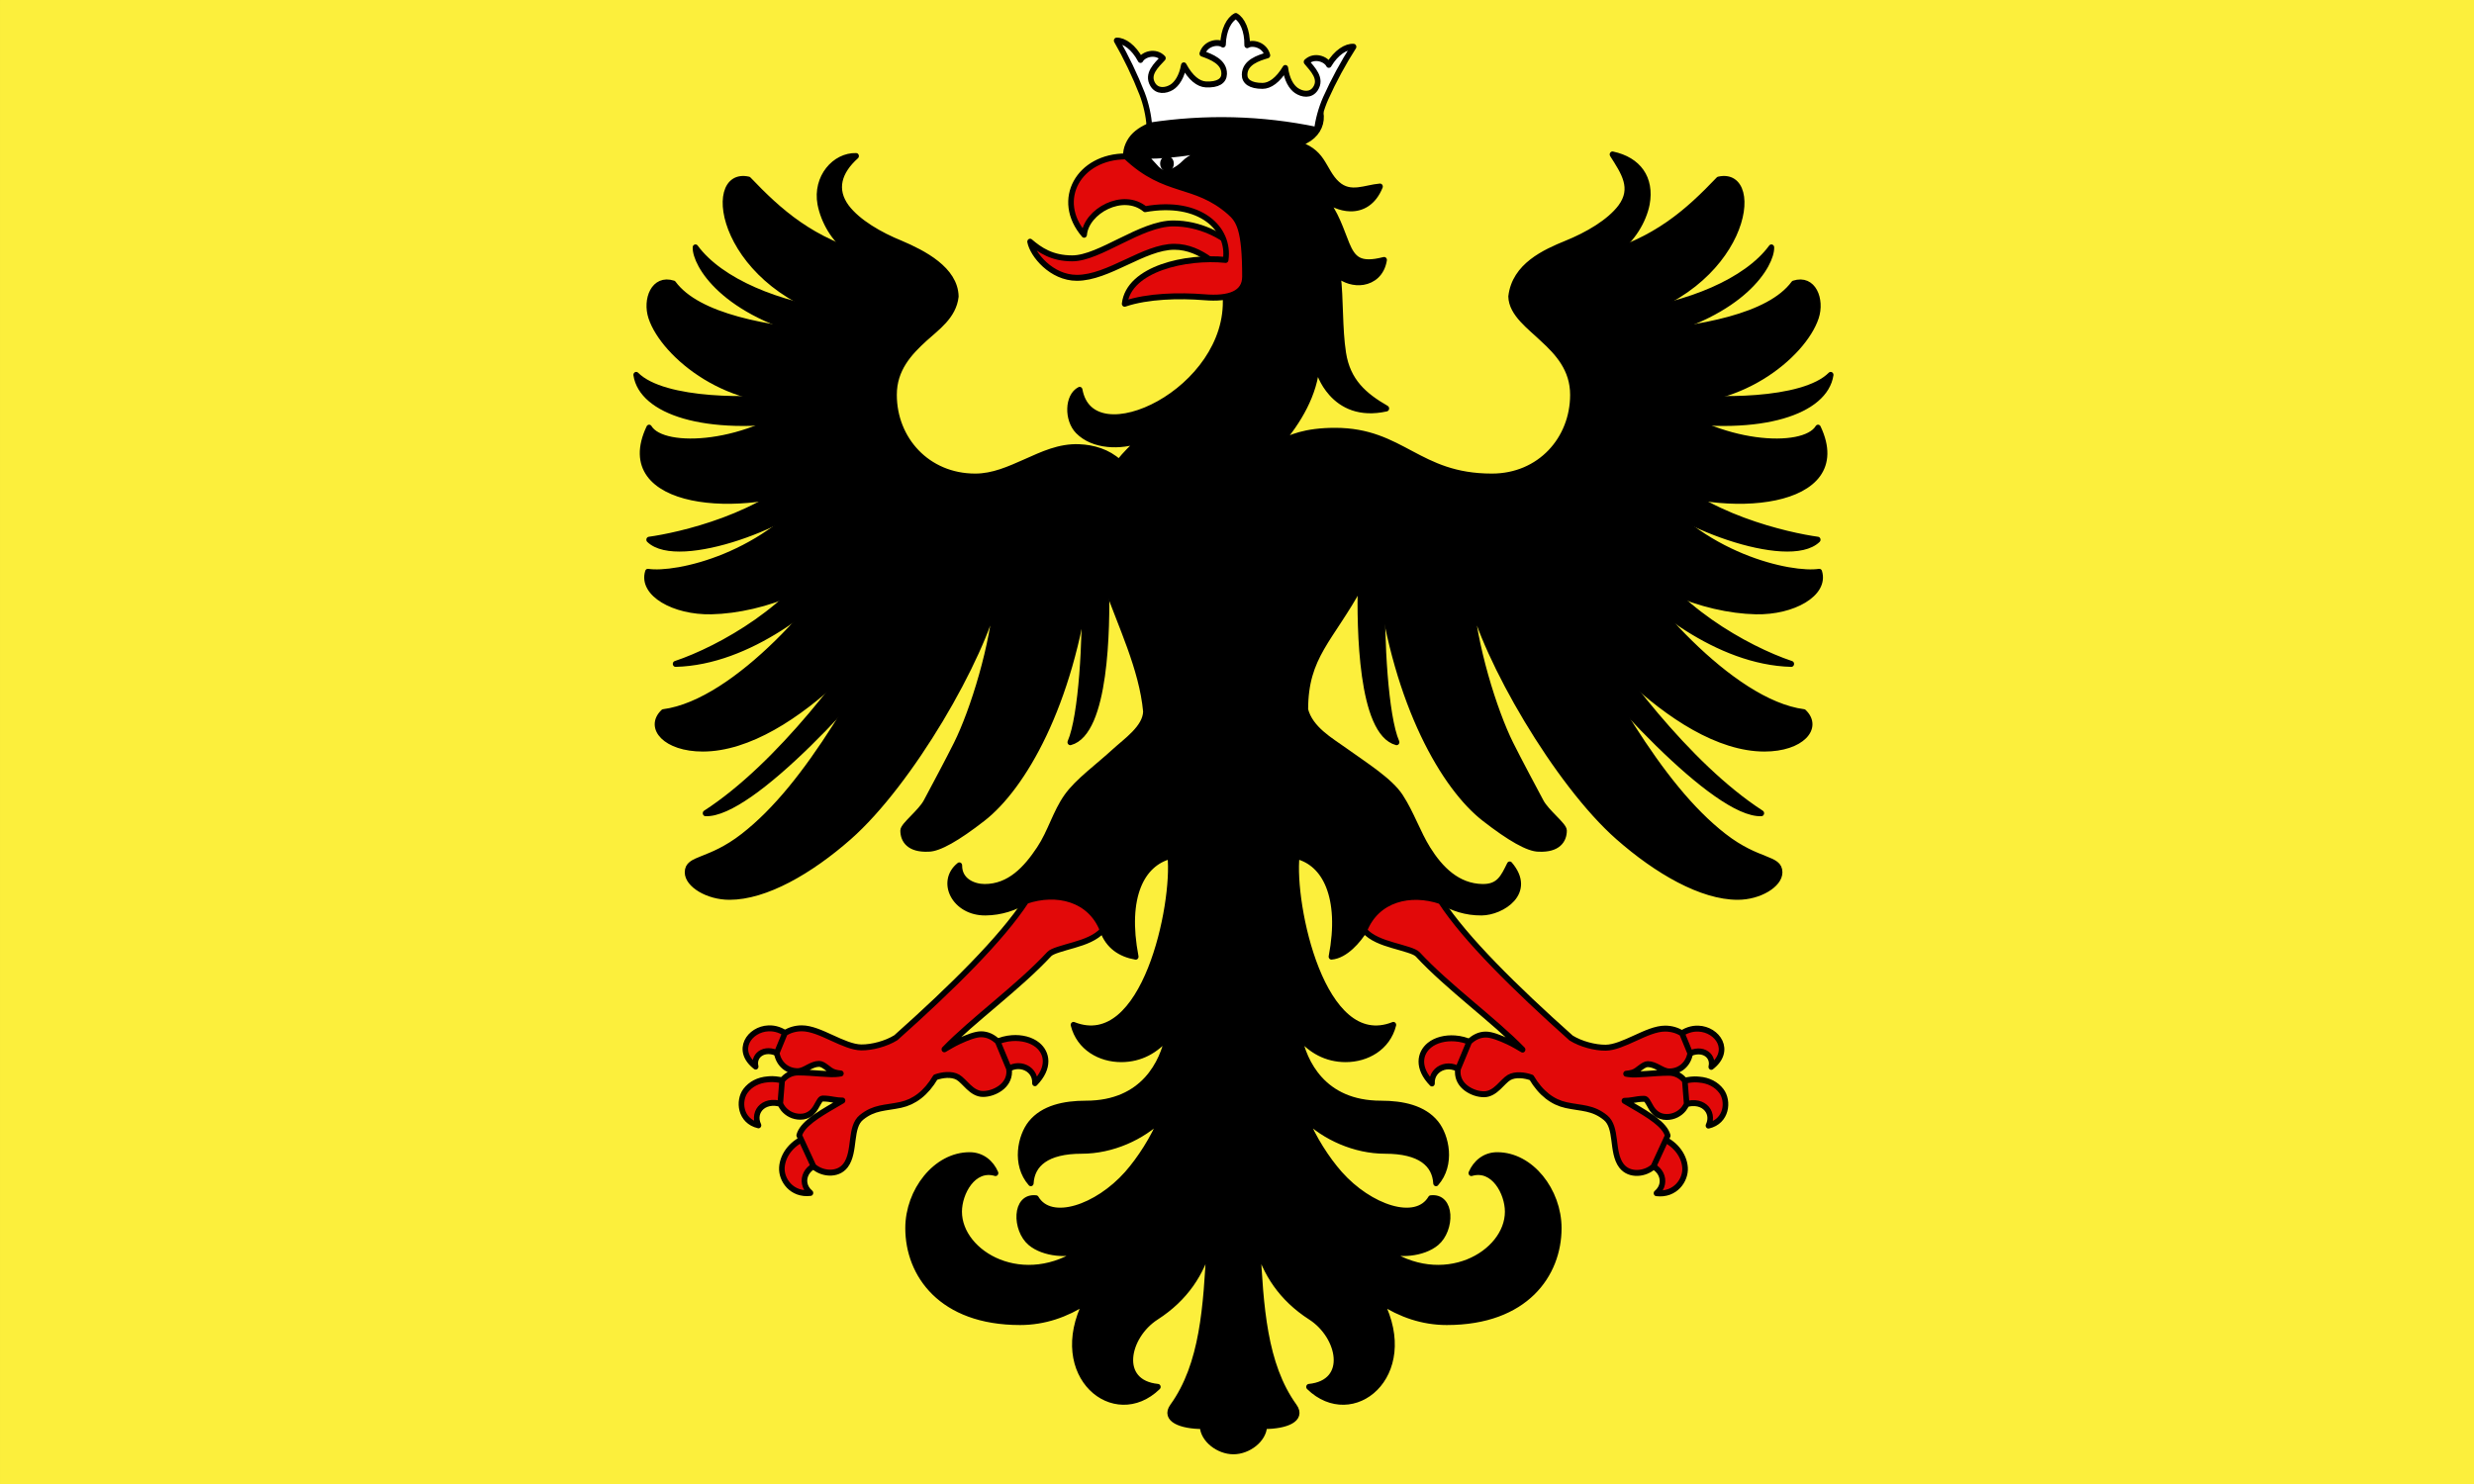 <?xml version="1.0" encoding="UTF-8" standalone="no"?>
<!-- Created with Inkscape (http://www.inkscape.org/) -->

<svg
   width="1000"
   height="600"
   viewBox="0 0 264.583 158.75"
   version="1.1"
   id="svg7552"
   inkscape:version="1.1 (c68e22c387, 2021-05-23)"
   sodipodi:docname="banner.svg"
   xmlns:inkscape="http://www.inkscape.org/namespaces/inkscape"
   xmlns:sodipodi="http://sodipodi.sourceforge.net/DTD/sodipodi-0.dtd"
   xmlns:xlink="http://www.w3.org/1999/xlink"
   xmlns="http://www.w3.org/2000/svg"
   xmlns:svg="http://www.w3.org/2000/svg">
  <rect x="0" y="0" width="264.583" height="158.75" fill="#333333" stroke="none"/>
  <sodipodi:namedview
     id="namedview7554"
     pagecolor="#ffffff"
     bordercolor="#999999"
     borderopacity="1"
     inkscape:pageshadow="0"
     inkscape:pageopacity="0"
     inkscape:pagecheckerboard="0"
     inkscape:document-units="px"
     showgrid="false"
     units="px"
     inkscape:zoom="0.5"
     inkscape:cx="677"
     inkscape:cy="479"
     inkscape:window-width="1920"
     inkscape:window-height="1009"
     inkscape:window-x="-8"
     inkscape:window-y="-8"
     inkscape:window-maximized="1"
     inkscape:current-layer="layer1"
     width="1000px">
    <inkscape:grid
       type="xygrid"
       id="grid8123" />
  </sodipodi:namedview>
  <defs
     id="defs7549" />
  <g
     inkscape:label="Layer 1"
     inkscape:groupmode="layer"
     id="layer1">
    <rect
       style="fill:#fcef3c;fill-opacity:1;fill-rule:evenodd;stroke:#fcef3c;stroke-width:0.903;stroke-opacity:1;paint-order:stroke fill markers"
       id="rect7878"
       width="263.68"
       height="157.847"
       x="0.452"
       y="0.452" />
    <g
       id="g7515"
       transform="matrix(0.239,0,0,0.254,59.93,-0.456)">
      <path
         d="m 210.175,103.588 c 4.484,3.591 9.777,7.011 18.87,7.011 12.27,0 30.615,-14.706 45.214,-14.706 12.121,0 21.633,5.276 27.896,9.944 l -1.926,13.824 c -3.83,-4.104 -13.188,-13.936 -25.503,-13.936 -13.529,0 -29.441,13.081 -43.625,13.081 -11.382,0 -19.842,-9.789 -20.925,-15.219 z"
         fill="#e20909"
         stroke="#000000"
         stroke-linecap="round"
         stroke-linejoin="round"
         stroke-width="2.5"
         id="path2-4" />
      <use
         height="100%"
         transform="matrix(-1,0,0,1,602.346,2.9539985e-6)"
         width="100%"
         xlink:href="#a"
         id="use7"
         x="0"
         y="0"
         style="fill:#000000;fill-opacity:1;stroke-width:1" />
      <g
         id="g7494">
        <use
           height="100%"
           transform="matrix(-1,0,0,1,602.482,2.9539985e-6)"
           width="100%"
           xlink:href="#b"
           id="use9"
           x="0"
           y="0"
           style="fill:#000000;fill-opacity:1;stroke-width:1" />
        <g
           id="g6888">
          <path
             d="m 272.905,362.318 c -6.261,1.522 -11.441,5.796 -14.35,12.751 -3.002,7.177 -3.661,17.051 -1.1,29.649 -6.926,-1.133 -12.322,-4.535 -14.821,-11.164 l -34.151,-12.349 c -5.172,2.795 -11.219,4.817 -18.226,4.889 -13.928,0.143 -20.811,-13.021 -11.734,-19.845 -0.051,6.636 6.361,9.093 11.313,9.107 11.152,0.033 18.602,-7.623 24.513,-16.01 5.037,-7.147 7.156,-15.272 12.257,-22.052 4.838,-6.431 14.054,-12.637 21.474,-19.077 4.966,-4.31 13.762,-9.841 13.932,-16.778 -1.793,-18.239 -11.433,-36.489 -17.713,-53.402 C 121.325,291.068 69.373,175.606 129.459,107.238 122.331,102.708 117.764,94.784 116.299,87.736 c -2.211,-11.221 6.479,-20.483 16.027,-20.228 -7.694,6.48 -10.209,14.023 -4.294,21.571 5.112,6.393 15.082,11.776 24.196,15.244 10.257,4.105 24.485,10.999 24.722,22.338 -0.968,8.294 -8.515,13.092 -13.932,17.738 -6.893,5.912 -13.721,12.811 -13.721,23.681 0,18.689 14.842,34.418 36.348,34.418 7.983,0 15.131,-3.057 22.523,-6.136 7.392,-3.079 15.025,-6.593 23.987,-6.232 6.423,0.258 12.829,2.05 17.809,6.328 2.779,-3.289 6.09,-6.423 9.846,-9.491 -9.076,3.154 -21.376,2.897 -28.179,-3.644 -4.99,-4.798 -4.767,-14.726 0.735,-17.353 1.389,7.111 6.146,10.643 12.674,11.408 6.527,0.766 14.804,-1.338 22.838,-5.561 15.989,-8.405 30.895,-25.264 29.748,-44.963 30.484,-39.989 -45.34,-40.403 -44.577,-59.191 -0.191,-3.325 1.567,-6.766 4.039,-8.976 2.592,-2.316 6.25,-4.016 10.579,-5.178 19.373,-6.097 45.388,2.593 57.615,-1.724 4.661,-2.363 8.85,-4.798 10.266,-10.259 l -3.3e-4,9e-5 c 8.299,7.481 5.69,18.064 -6.076,20.899 5.422,1.332 8.668,3.911 10.895,7 2.414,3.349 3.968,7.155 7.333,9.97 5.917,4.949 12.445,1.466 19.064,0.96 -2.898,6.744 -8.017,9.301 -13.303,9.203 -4.521,-0.084 -8.811,-2.071 -12.046,-4.41 5.746,6.395 8.016,14.012 10.475,19.558 1.345,3.034 2.817,5.413 5.238,6.615 2.42,1.202 5.842,1.319 11.471,-0.048 -0.996,5.717 -4.999,8.571 -9.376,9.253 -4.018,0.626 -8.236,-0.654 -11.313,-2.973 1.332,10.26 0.671,22.472 2.41,32.982 1.965,11.876 9.389,17.952 19.275,23.296 -11.944,2.503 -19.781,-1.389 -24.618,-6.519 -4.033,-4.278 -5.71,-8.887 -6.494,-11.983 -0.821,12.222 -8.233,24.097 -16.76,33.267 4.438,-2.421 11.525,-5.368 24.931,-5.368 15.139,0 24.444,4.881 34.044,9.682 9.6,4.801 19.494,9.588 36.141,9.588 21.506,0 36.244,-15.729 36.244,-34.418 0,-10.869 -6.728,-17.765 -13.618,-23.681 -5.391,-4.904 -13.89,-10.522 -14.038,-17.738 1.612,-12.889 14.941,-18.539 24.827,-22.338 9.114,-3.468 19.086,-8.85 24.198,-15.244 6.327,-8.049 1.423,-14.713 -3.666,-22.242 11.665,2.336 17.512,10.081 15.398,20.899 -1.465,7.046 -6.62,15.166 -13.745,19.696 10.189,25.356 38.037,32.094 30.543,76.094 l -45.91,76.4 c -35.024,2.693 -68.678,0.883 -99.052,-11.709 -13.364,23.05 -24.671,29.744 -24.671,52.454 2.25,8.205 11.32,12.992 17.495,17.161 9.43,6.366 20.423,12.807 25.037,19.462 4.903,7.073 7.796,15.322 12.255,22.052 5.667,8.554 13.362,15.855 24.513,16.01 7.43,0.103 9.323,-4.139 12.152,-9.491 10.694,11.752 -3.46,20.147 -12.572,20.228 -7.099,0.063 -13.114,-1.932 -18.331,-4.783 l -34.149,12.358 c -2.535,3.873 -8.304,10.525 -14.718,11.025 2.561,-12.574 1.798,-22.448 -1.204,-29.625 -2.91,-6.955 -7.985,-11.23 -14.317,-12.751 -2.381,20.163 11.312,83.088 43.233,71.118 -2.551,9.555 -11.889,14.432 -21.339,14.432 -8.787,0 -15.661,-3.782 -20.944,-9.672 2.33,10.726 10.636,28.413 36.71,28.413 9.814,0 19.169,1.91 24.64,8.292 4.612,5.381 7.456,17.267 0.021,25.223 -0.524,-8.07 -7.073,-13.68 -22.793,-13.68 -13.608,0 -27.087,-5.76 -35.836,-13.904 3.807,8.817 9.786,17.51 15.558,23.678 13.483,14.273 34.149,20.804 40.735,10.233 9.665,-1.06 9.477,13.245 2.521,18.735 -5.964,4.707 -17.129,5.515 -23.633,2.809 26.438,17.726 55.514,1.958 55.514,-15.902 0,-7.935 -6.319,-19.037 -16.279,-16.245 1.95,-4.234 5.958,-7.542 11.616,-7.542 15.153,0 27.518,15.061 27.518,30.734 0,19.391 -14.72,39.554 -50.124,39.554 -10.849,0 -20.692,-3.266 -29.516,-8.648 16.916,31.227 -12.696,53.727 -32.123,35.947 18.412,-1.705 14.062,-21.367 0.735,-29.432 -13.189,-7.981 -20.327,-18.598 -23.78,-30.393 1.458,25.999 2.889,50.369 16.447,68.071 4.063,5.305 -3.709,8.245 -13.408,8.245 -0.193,5.611 -7.093,10.642 -13.81,10.642 -6.717,3e-5 -13.617,-5.031 -13.81,-10.642 -9.699,0 -17.472,-2.94 -13.408,-8.245 13.558,-17.702 14.99,-42.072 16.447,-68.071 -3.453,11.796 -10.591,22.412 -23.78,30.393 -13.327,8.065 -17.677,27.727 0.735,29.432 -19.427,17.78 -49.039,-4.72 -32.123,-35.947 -8.824,5.382 -18.666,8.648 -29.516,8.648 -35.404,0 -50.124,-20.163 -50.124,-39.554 0,-15.672 12.365,-30.734 27.518,-30.734 5.659,0 9.667,3.308 11.616,7.542 -9.961,-2.793 -16.279,8.309 -16.279,16.245 0,17.86 29.076,33.628 55.514,15.902 -6.505,2.706 -17.669,1.898 -23.633,-2.809 -6.956,-5.49 -7.144,-19.795 2.521,-18.735 6.586,10.571 27.252,4.039 40.735,-10.233 5.773,-6.168 11.752,-14.862 15.558,-23.678 -8.749,8.144 -22.228,13.904 -35.836,13.904 -15.72,0 -22.269,5.61 -22.793,13.68 -7.435,-7.956 -4.591,-19.842 0.021,-25.223 5.471,-6.383 14.826,-8.292 24.64,-8.292 26.074,0 34.379,-17.687 36.71,-28.413 -5.283,5.89 -12.157,9.672 -20.944,9.672 -9.45,0 -18.788,-4.878 -21.339,-14.432 31.921,11.969 45.614,-50.956 43.303,-71.118"
             fill="#2b5df2"
             stroke="#000000"
             stroke-linecap="round"
             stroke-linejoin="round"
             stroke-width="2.5"
             id="path4"
             style="fill:#000000;fill-opacity:1" />
          <path
             id="a"
             d="m 234.452,250.721 c 0.598,19.942 -1.232,52.73 -6.285,63.66 16.094,-4.046 16.554,-48.312 16.132,-66.344 M 112.206,197.977 c -20.548,21.489 -59.666,29.467 -72.491,31.121 13.216,12.014 67.003,-7.451 78.657,-21.887 m 0.642,25.103 c -13.113,24.605 -47.529,42.837 -67.461,49.087 33.019,-0.792 64.547,-25.404 79.403,-41.417 m 14.456,19.942 c -14.387,22.354 -47.427,64.29 -80.451,84.368 20.31,0.786 70.828,-51.041 96.373,-83.601 m -57.535,-92.297 c -16.929,2.506 -57.471,3.018 -69.875,-8.721 2.438,15.215 30.419,24.554 73.612,18.296 m 17.375,-44.459 c -26.985,-3.119 -53.251,-13.111 -64.457,-27.53 -0.206,6.974 12.329,28.007 55.302,37.277"
             fill="#2b5df2"
             stroke="#000000"
             stroke-linecap="round"
             stroke-linejoin="round"
             stroke-width="2.5"
             style="fill:#000000;fill-opacity:1" />
          <path
             id="b"
             d="M 138.736,109.915 C 112.427,103.463 97.82,90.856 84.181,77.426 63.467,73.007 71.67,124.177 129.955,136.419 m -8.034,6.156 c -29.301,-2.154 -60.368,-7.301 -71.37,-21.374 -8.83,-2.655 -12.553,6.812 -9.936,14.254 5.626,16 35.675,39.174 70.096,34.308 m 0,0 c -26.309,20.109 -64.688,22.087 -70.996,12.141 -16.745,33.206 42.081,37.573 77.162,22.657 -24.015,31.705 -65.355,39.878 -77.722,38.046 -3.009,9.131 11.687,16.989 28.386,16.656 23.4,-0.467 54.401,-11.647 65.259,-30.005 -12.742,22.909 -54.053,68.468 -86.694,72.468 -7.261,6.495 1.009,15.34 17.599,15.34 40.99,0 89.21,-55.066 100.914,-77.727 -29.732,50.936 -53.375,93.132 -82.77,114.657 -15.357,11.245 -24.945,8.951 -24.945,15.202 0,5.084 8.961,10.308 18.779,10.308 16.156,0 36.129,-10.841 53.489,-25.225 27.295,-22.616 59.677,-75.027 66.103,-102.025 -1.362,20.959 -10.683,49.025 -18.018,62.893 -3.443,6.51 -10.476,18.908 -13.555,24.343 -2.522,4.452 -10.329,9.935 -10.329,12.089 0,4.089 2.764,8.029 11.313,7.67 4.684,0 12.976,-4.44 24.36,-12.782 17.897,-13.114 39.373,-47.651 46.722,-100.612"
             fill="#2b5df2"
             stroke="#000000"
             stroke-linecap="round"
             stroke-linejoin="round"
             stroke-width="2.5"
             style="fill:#000000;fill-opacity:1" />
        </g>
      </g>
      <path
         d="m 299.501,91.106 c 4.096,3.378 6.827,7.173 6.827,27.154 0,7.266 -7.005,9.578 -18.163,8.723 -11.174,-0.856 -25.337,-0.558 -35.676,2.75 1.836,-14.781 27.497,-20.158 45.214,-18.467 2.055,-13.215 -11.469,-25.517 -36.059,-21.374 -9.845,-7.683 -26.317,0.768 -27.278,10.773 -13.447,-14.7 -2.357,-33.002 18.683,-33.002 17.938,16.013 30.694,10.448 46.451,23.443 z"
         fill="#fcef3c"
         stroke="#000000"
         stroke-linecap="round"
         stroke-linejoin="round"
         stroke-width="2.5"
         id="path12"
         style="fill:#e20909;fill-opacity:1" />
      <path
         d="m 253.421,67.028 c 18.072,1.601 35.349,-2.228 52.539,-5.155 -7.515,0.744 -21.996,4.068 -26.617,8.538 -2.818,2.725 -7.449,5.391 -10.75,3.735 -2.45,-1.229 -4.193,-4.508 -6.377,-5.495 -2.184,-0.988 -4.809,0.316 -8.795,-1.623 z"
         style="fill:#ffffff;fill-opacity:1;fill-rule:evenodd;stroke:#000000;stroke-width:2.5;stroke-linecap:round;stroke-linejoin:round"
         id="path14" />
      <path
         id="c"
         d="m 96.596,104.611 c 9.326,10.562 26.044,16.754 39.089,21.345 4.055,1.125 2.145,-2.676 2.145,-2.676 -13.987,-2.767 -29.93,-11.346 -41.234,-18.669 z m -29.121,38.637 c 13.288,13.007 33.059,14.521 50.763,15.331 l 1.195,-2.963 c -18.66,1.584 -36.589,-3.097 -51.958,-12.368 z m 46.007,44.903 c -14.517,9.226 -36.119,13.948 -53.025,11.662 15.887,5.942 39.443,-0.378 53.654,-8.882 z m 15.554,26.949 c -12.12,13.686 -31.069,26.647 -52.342,30.828 20.608,0.027 41.007,-13.01 56.272,-30.052 -0.458,-2.171 -1.551,-0.974 -3.93,-0.776 z m 16.166,21.912 c -13.014,23.09 -32.331,38.876 -52.377,54.36 24.127,-12.186 47.412,-36.246 55.205,-52.922 2e-5,0 -2.828,-1.438 -2.828,-1.438 z m 67.88,9.3 c -3.468,26.895 -9.082,51.339 -23.465,72.384 18.138,-17.338 22.376,-44.904 26.398,-72.288 l -2.933,-0.096 z m -38.863,1.726 c -9.331,35.283 -30.075,62.252 -59.709,92.805 45.782,-38.156 55.99,-67.566 63.166,-92.422 z"
         style="stroke-width:1" />
      <use
         height="100%"
         transform="matrix(-1,0,0,1,598.826,2.9539985e-6)"
         width="100%"
         xlink:href="#c"
         id="use17"
         x="0"
         y="0"
         style="stroke-width:1" />
      <path
         d="m 371.825,230.295 c 11.509,14.272 -1.845,25.874 -13.641,17.742 m 30.083,-17.742 c 12.005,14.887 -2.34,27.744 -14.437,17.437 m 35.494,-16.411 c 14.047,16.931 -6.136,30.735 -17.294,15.211 m 40.884,-16.579 c 14.998,16.931 -6.551,30.735 -18.465,15.211 m 44.871,-121.89 c 9.557,-5.593 19.629,9.847 10.141,15.198 11.866,-1.724 18.55,15.3 6.3,15.581 22.153,3.652 23.455,20.865 7.34,23.531 16.77,9.147 7.159,26.869 -6.951,17.923 m 3.863,1.983 c 14.069,13.492 -0.637,27.656 -12.076,15.109 12.028,15.056 -3.985,23.292 -13.539,9.488 14.998,16.931 -5.124,30.395 -17.038,14.871 m -206.703,-6.663 c -11.509,14.272 1.845,25.874 13.641,17.742 m -30.082,-17.742 c -12.005,14.887 1.796,27.065 13.893,16.757 m -34.95,-15.731 c -14.047,16.931 6.136,30.735 17.294,15.211 m -40.884,-16.579 c -14.998,16.931 6.551,30.735 18.465,15.211 M 143.164,123.274 c -9.557,-5.593 -19.629,9.847 -10.141,15.198 -11.866,-1.724 -18.55,15.3 -6.3,15.581 -20.695,1.634 -19.774,18.456 -6.209,22.767 m 12.918,34.323 c -12.028,15.056 5.099,24.748 14.653,10.944 -14.998,16.931 9.572,23.39 21.486,7.866 m -47.492,-32.195 c -14.069,13.492 -1.048,27.218 10.391,14.671 m -11.956,-35.609 c -16.77,9.147 -8.29,27.632 5.82,18.687"
         fill="#2b5df2"
         stroke-width="2.5"
         id="path19"
         style="fill:#000000;fill-opacity:1;stroke:#000000;stroke-linecap:round;stroke-linejoin:round" />
      <ellipse
         cx="271.433"
         cy="70.716"
         rx="1.805"
         ry="1.951"
         stroke-width="2.5"
         id="ellipse21"
         style="stroke:#000000;stroke-linecap:round;stroke-linejoin:round" />
      <g
         id="g6546">
        <path
           d="m 509.229,435.008 c 8.601,0.32 15.181,9.287 5.761,16.107 1.351,-5.299 -5.022,-9.043 -11.837,-4.41 -2.783,-1.07 -4.704,-5.965 -2.724,-8.724 2.794,-2.214 5.932,-3.079 8.799,-2.972 z m -108.943,4.123 c 2.596,0.172 5.2,0.798 7.542,1.917 4.491,3.899 2.631,11.249 -3.352,13.23 -5.288,-6.219 -14.821,-3.156 -14.456,3.835 -6.778,-6.557 -5.535,-12.76 -1.152,-16.107 2.883,-2.201 7.091,-3.164 11.418,-2.876 z m 107.267,17.257 c 0.678,-0.014 1.349,0.05 1.99,0.096 4.278,0.309 7.724,2.027 9.952,4.794 3.386,4.206 2.529,12.751 -5.761,14.573 3.013,-5.943 -2.988,-12.173 -12.256,-8.245 -2.99,-1.887 -3.491,-7.355 -0.419,-10.163 2.278,-0.648 4.459,-1.014 6.495,-1.055 z m -15.818,24.352 c 6.664,2.096 11.144,7.359 11.523,12.847 0.36,5.214 -4.384,11.691 -12.78,10.738 5.796,-4.565 1.656,-12.94 -6.914,-12.176 -2.543,-5.338 1.99,-11.711 8.171,-11.409 z M 93.149,434.894 c -8.601,0.32 -15.181,9.287 -5.761,16.107 -1.351,-5.299 5.022,-9.043 11.837,-4.41 2.783,-1.07 4.704,-5.965 2.724,-8.724 -2.794,-2.214 -5.932,-3.079 -8.799,-2.972 z m 108.943,4.123 c -2.596,0.172 -5.2,0.798 -7.542,1.917 -4.491,3.899 -2.631,11.249 3.352,13.23 5.288,-6.219 14.821,-3.156 14.456,3.835 6.778,-6.557 5.535,-12.76 1.152,-16.107 -2.883,-2.201 -7.091,-3.164 -11.418,-2.876 z M 94.825,456.273 c -0.678,-0.014 -1.349,0.05 -1.99,0.096 -4.278,0.309 -7.724,2.027 -9.952,4.794 -3.386,4.206 -2.529,12.751 5.761,14.573 -3.013,-5.943 2.988,-12.173 12.256,-8.245 2.99,-1.887 3.491,-7.355 0.419,-10.163 -2.278,-0.648 -4.459,-1.014 -6.495,-1.055 z m 15.818,24.352 c -6.664,2.096 -11.144,7.359 -11.523,12.847 -0.36,5.214 4.384,11.691 12.78,10.738 -5.796,-4.565 -1.656,-12.94 6.914,-12.176 2.543,-5.338 -1.99,-11.711 -8.171,-11.409 z"
           fill="#fcef3c"
           stroke-width="2.5"
           id="path23"
           style="fill:#e20909;fill-opacity:1;stroke:#000000;stroke-linecap:round;stroke-linejoin:round" />
        <path
           d="m 452.243,438.942 c 4.362,2.578 10.734,4.15 15.504,4.101 3.815,-0.039 8.439,-1.991 13.094,-3.995 4.655,-2.003 9.335,-4.048 13.513,-4.048 2.796,-4e-5 5.488,0.745 7.542,2.024 l 3.666,8.362 c -0.861,4.708 -4.714,7.67 -9.323,7.67 -1.714,-5e-5 -3.259,-0.887 -4.819,-1.651 -1.56,-0.764 -3.127,-1.438 -4.819,-1.438 -1.035,-2e-5 -2.088,0.62 -3.247,1.438 -1.16,0.818 -2.326,1.804 -3.876,2.184 -0.783,0.192 -1.686,0.361 -2.619,0.426 0.343,0.066 0.716,0.11 1.048,0.16 3.787,0.564 11.332,-0.586 18.122,-0.586 3.032,-3e-5 5.516,1.412 7.123,3.356 l 0.838,9.8 c -0.374,0.741 -0.79,1.482 -1.362,2.131 -1.701,1.932 -4.342,3.356 -7.647,3.356 -1.935,-6e-5 -3.387,-0.609 -4.504,-1.385 -1.117,-0.776 -1.903,-1.786 -2.514,-2.77 -0.611,-0.984 -1.089,-1.889 -1.571,-2.557 -0.482,-0.668 -0.877,-0.959 -1.467,-0.959 -1.911,-5e-5 -3.456,0.264 -5.133,0.533 -1.138,0.182 -2.301,0.328 -3.666,0.32 1.272,0.696 2.512,1.391 3.771,2.077 3.695,2.013 7.261,4.03 10.056,6.072 2.795,2.042 4.87,4.171 5.552,6.498 l -6.39,13.049 c -1.692,1.505 -4.32,2.562 -7.018,2.663 -2.699,0.101 -5.478,-0.726 -7.333,-3.036 -2.301,-2.866 -2.724,-7.017 -3.247,-10.866 -0.523,-3.849 -1.217,-7.349 -3.876,-9.374 -2.844,-2.166 -5.461,-3.126 -8.276,-3.728 -2.815,-0.602 -5.835,-0.832 -9.323,-1.545 -5.97,-1.22 -11.283,-4.887 -15.503,-11.611 -2.905,-1.003 -7.204,-1.578 -10.056,0 -1.487,0.823 -2.978,2.517 -4.714,4.048 -1.736,1.531 -3.837,2.983 -6.495,2.983 -2.639,-5e-5 -5.563,-0.916 -7.856,-2.503 -2.294,-1.587 -3.876,-3.923 -3.876,-6.818 2e-5,-0.45 0.073,-0.882 0.105,-1.332 l 5.028,-11.398 c 1.988,-1.849 4.521,-3.089 7.438,-3.089 2.552,-3e-5 6.217,1.344 9.952,2.983 2.414,1.059 4.4,2.205 6.495,3.356 -12.732,-12.375 -33.228,-26.206 -46.929,-40.107 -0.691,-0.701 -2.214,-1.317 -4.19,-1.917 -1.976,-0.6 -4.408,-1.233 -6.914,-1.917 -4.761,-1.3 -9.758,-2.99 -12.78,-6.232 5.542,-13.381 20.646,-16.67 34.15,-12.357 11.071,15.973 33.37,36.662 58.348,57.63 z m -209.611,-45.388 c -3.022,3.242 -8.019,4.932 -12.78,6.232 -2.505,0.684 -4.938,1.317 -6.914,1.917 -1.976,0.6 -3.499,1.216 -4.19,1.917 -13.701,13.901 -34.197,27.732 -46.929,40.107 2.095,-1.151 4.081,-2.296 6.495,-3.356 3.734,-1.639 7.4,-2.983 9.952,-2.983 2.916,0 5.45,1.24 7.437,3.089 l 5.028,11.398 c 0.032,0.449 0.105,0.882 0.105,1.332 0,2.895 -1.582,5.23 -3.876,6.818 -2.294,1.587 -5.217,2.503 -7.857,2.503 -2.658,0 -4.759,-1.451 -6.495,-2.983 -1.736,-1.531 -3.227,-3.225 -4.714,-4.048 -2.852,-1.578 -7.151,-1.003 -10.056,0 -4.221,6.725 -9.533,10.392 -15.503,11.611 -3.488,0.712 -6.508,0.942 -9.323,1.545 -2.815,0.602 -5.431,1.562 -8.276,3.728 -2.659,2.025 -3.353,5.526 -3.876,9.374 -0.523,3.848 -0.947,8 -3.247,10.866 -1.855,2.31 -4.634,3.137 -7.333,3.036 -2.699,-0.101 -5.327,-1.158 -7.018,-2.663 l -6.39,-13.049 c 0.682,-2.327 2.757,-4.456 5.552,-6.498 2.795,-2.042 6.362,-4.059 10.056,-6.072 1.259,-0.686 2.499,-1.381 3.771,-2.077 -1.365,0.009 -2.528,-0.138 -3.666,-0.32 -1.677,-0.268 -3.222,-0.533 -5.133,-0.533 -0.589,0 -0.984,0.291 -1.467,0.959 -0.482,0.668 -0.96,1.573 -1.571,2.557 -0.611,0.984 -1.397,1.994 -2.514,2.77 -1.117,0.776 -2.57,1.385 -4.504,1.385 -3.305,0 -5.946,-1.424 -7.647,-3.356 -0.571,-0.649 -0.988,-1.39 -1.362,-2.131 l 0.838,-9.8 c 1.607,-1.943 4.091,-3.356 7.123,-3.356 6.791,0 14.335,1.15 18.122,0.586 0.332,-0.049 0.704,-0.094 1.048,-0.16 -0.933,-0.065 -1.836,-0.234 -2.619,-0.426 -1.55,-0.38 -2.716,-1.366 -3.876,-2.184 -1.16,-0.818 -2.212,-1.438 -3.247,-1.438 -1.692,0 -3.259,0.674 -4.819,1.438 -1.56,0.764 -3.105,1.651 -4.819,1.651 -4.609,0 -8.462,-2.962 -9.323,-7.67 l 3.666,-8.362 c 2.054,-1.279 4.746,-2.024 7.542,-2.024 4.178,0 8.858,2.045 13.513,4.048 4.655,2.003 9.279,3.956 13.094,3.995 4.77,0.048 11.142,-1.523 15.503,-4.101 24.977,-20.969 47.276,-41.657 58.348,-57.63 13.503,-4.313 28.608,-1.024 34.15,12.357 z"
           fill="#fcef3c"
           stroke-width="2.5"
           id="path25"
           style="fill:#e20909;fill-opacity:1;stroke:#000000;stroke-linecap:round;stroke-linejoin:round" />
      </g>
      <path
         d="m 263.163,278.525 c 0,0 5.207,10.774 9.478,15.047 2.46,2.46 5.164,8.874 5.119,16.4 m -26.224,49.279 c 0,0 15.179,-24.398 30.483,-3.739 m 78.006,-148.984 c 6.041,-3.366 12.082,-1.695 18.123,-0.684 m -39.805,113.711 c 7.695,4.52 15.534,8.647 21.299,18.467 M 345.068,223.968 c -10.251,-4.138 -25.497,8.192 -32.696,18.809 m 150.597,-59.677 c -2.933,28.241 -37.032,41.262 -57.544,37.277 m -265.942,-37.277 c 2.933,28.241 37.032,41.262 57.544,37.277 M 303.965,178.997 c 15.373,-11.746 24.511,-27.881 25.222,-41.552 m -27.961,240.212 v 59.825 m 0,151.901 v -56.77 m 29.23,-94.418 c -13.755,-15.188 -16.673,-44.506 -14.514,-59.135 m 17.256,93.48 c -5.946,-6.026 -10.173,-13.921 -11.62,-23.03 m 45.531,100.437 C 339.071,532.9 321.417,494.467 314.571,470.884 m -42.687,-32.689 c 13.755,-15.188 16.673,-44.506 14.514,-59.135 m -17.256,93.48 c 5.946,-6.026 10.173,-13.921 11.62,-23.03 M 235.232,549.947 c 28.038,-17.047 45.692,-55.479 52.538,-79.062"
         fill="none"
         stroke-width="2.5"
         id="path27"
         style="stroke:#000000;stroke-linecap:round;stroke-linejoin:round" />
      <path
         d="m 263.507,54.684 c 25.117,-3.587 50.128,-3.027 75.029,1.842 0.407,-3.871 1.898,-9.073 3.906,-13.307 3.504,-7.387 7.965,-15.131 12.481,-21.724 -3.311,-0.218 -7.736,2.338 -11.073,7.621 -1.22,-2.428 -6.481,-4.361 -9.971,-1.253 2.799,3.148 6.967,7.033 3.992,11.275 -2.13,3.037 -5.958,2.41 -8.5,0.794 -2.28,-1.451 -4.341,-4.721 -4.977,-9.508 -3.293,5.199 -6.963,7.542 -10.218,7.543 -5.435,9.9e-4 -8.078,-1.849 -8.005,-4.783 0.129,-5.149 6.118,-6.937 10.208,-8.089 -1.215,-4.472 -6.701,-5.653 -9.067,-4.264 0.114,-6.217 -2.19,-10.723 -5.092,-12.305 -2.978,1.437 -5.51,5.825 -5.712,12.04 -2.292,-1.504 -7.832,-0.593 -9.273,3.814 4.026,1.351 9.918,3.431 9.784,8.58 -0.076,2.933 -2.81,4.652 -8.238,4.384 -3.251,-0.161 -6.797,-2.68 -9.822,-8.035 -0.879,4.749 -3.103,7.915 -5.454,9.251 -2.621,1.49 -6.476,1.928 -8.449,-1.21 -2.755,-4.382 1.605,-8.058 4.561,-11.065 -3.328,-3.276 -8.681,-1.604 -10.022,0.762 -3.065,-5.44 -7.354,-8.211 -10.672,-8.155 4.175,6.806 8.236,14.759 11.36,22.309 1.79,4.328 3.015,9.596 3.224,13.482 z"
         fill="#fff03c"
         fill-rule="evenodd"
         stroke-width="2.5"
         id="path29"
         style="fill:#ffffff;fill-opacity:1;stroke:#000000;stroke-linecap:round;stroke-linejoin:round" />
    </g>
  </g>
</svg>
